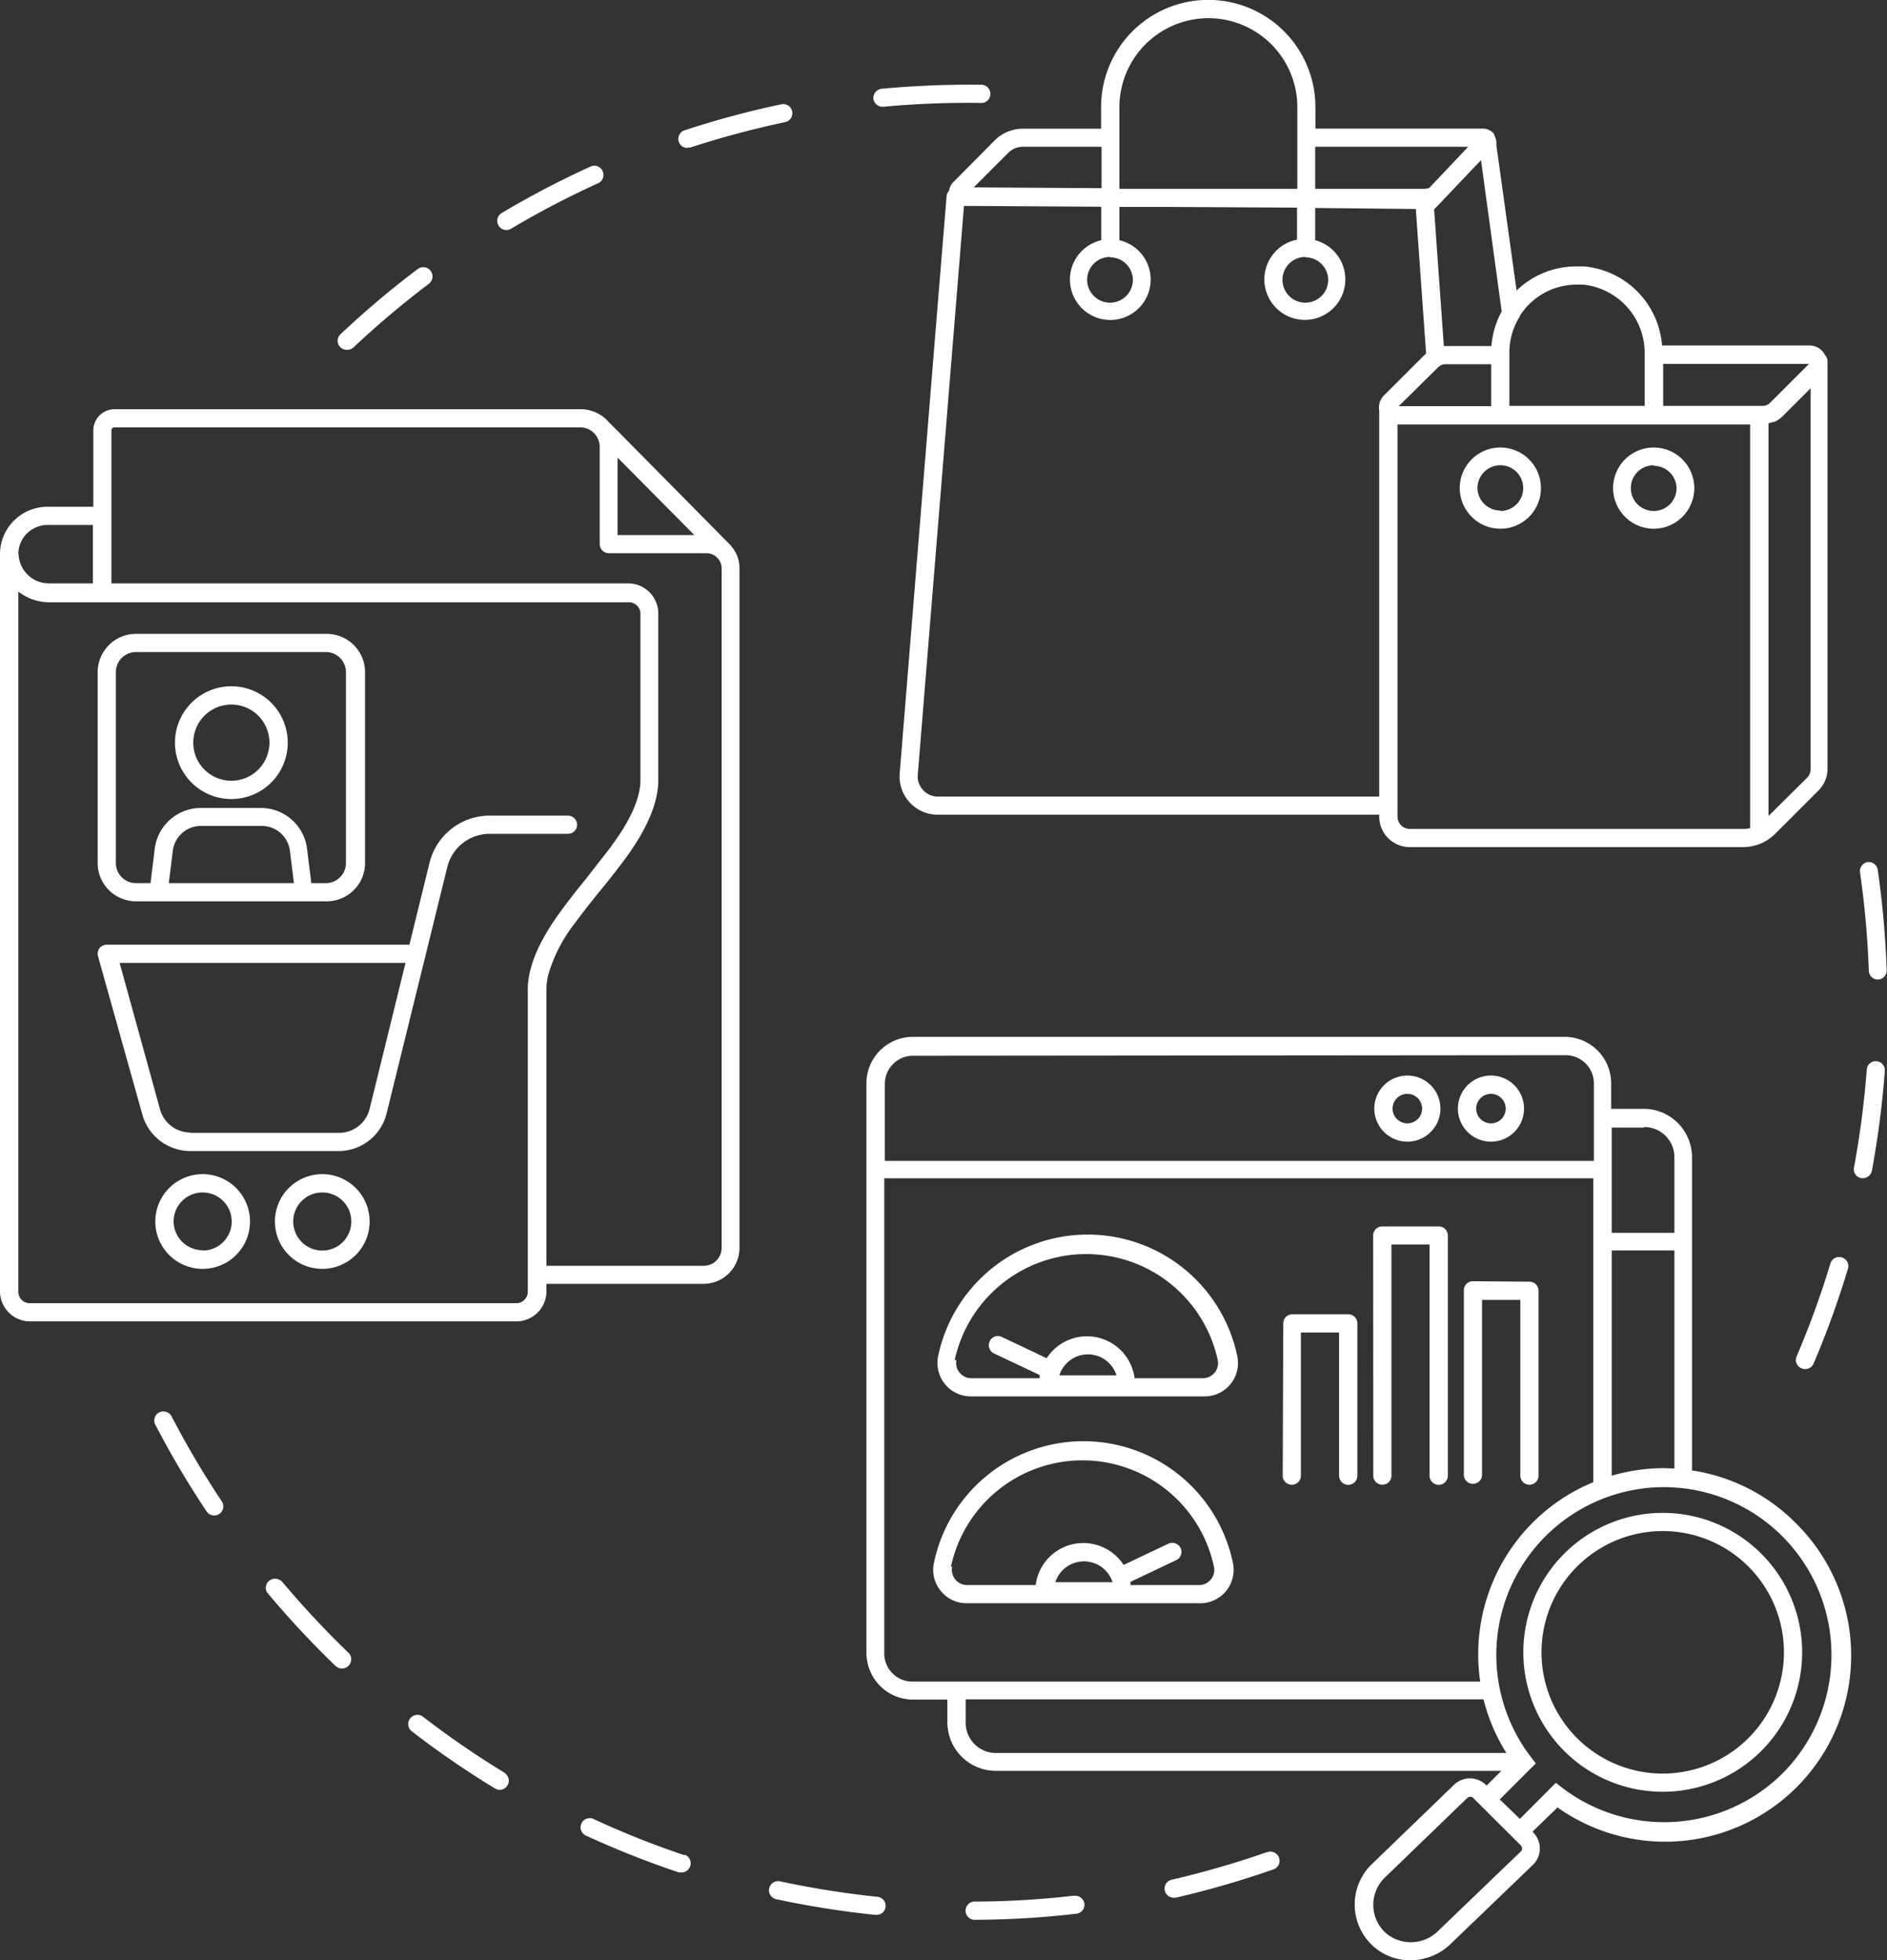 <svg xmlns="http://www.w3.org/2000/svg" viewBox="0 0 165 171.36"><rect x="0" y="0" width="165" height="171.36" fill="#333333" stroke="none"/><defs><style>.cls-1{fill:#fff;}</style></defs><g id="Layer_2" data-name="Layer 2"><g id="Data_Collection" data-name="Data Collection"><path class="cls-1" d="M43.59,19.71a.8.8,0,0,1,.28-1.09,79.33,79.33,0,0,1,7.81-4.08.79.79,0,0,1,1,.39A.8.8,0,0,1,52.34,16a77.4,77.4,0,0,0-7.66,4,.86.86,0,0,1-.4.11A.8.8,0,0,1,43.59,19.71ZM77.18,9.33h.08A80,80,0,0,1,85.89,9h0a.8.8,0,0,0,0-1.59,83.2,83.2,0,0,0-8.8.35.81.81,0,0,0-.72.87A.8.8,0,0,0,77.18,9.33ZM30.36,30.58a.82.82,0,0,0,.55-.21,79.64,79.64,0,0,1,6.6-5.57.8.8,0,1,0-1-1.27,80.84,80.84,0,0,0-6.73,5.68.79.79,0,0,0,.54,1.37ZM60.13,12.89a.69.69,0,0,0,.25,0,80.74,80.74,0,0,1,8.34-2.23.8.8,0,0,0-.32-1.56,80.23,80.23,0,0,0-8.51,2.28.79.79,0,0,0,.24,1.55ZM44.17,155A78.8,78.8,0,0,1,37,150.08a.8.8,0,0,0-1,1.26,79.24,79.24,0,0,0,7.28,5,.78.78,0,0,0,.41.12.8.8,0,0,0,.42-1.48Zm-19.6-16.8a.8.8,0,0,0-1.22,1,81.46,81.46,0,0,0,6,6.44.85.85,0,0,0,.55.22.83.83,0,0,0,.58-.25.79.79,0,0,0,0-1.12A81.85,81.85,0,0,1,24.57,138.15Zm86.17,23.72a80,80,0,0,1-8.29,2.4.79.79,0,0,0-.6.95.8.8,0,0,0,.78.62l.17,0a80.34,80.34,0,0,0,8.47-2.45.8.8,0,1,0-.53-1.5ZM15,123.81a.81.81,0,0,0-1.08-.34.79.79,0,0,0-.34,1.07,80.45,80.45,0,0,0,4.49,7.59.8.8,0,0,0,1.1.22.8.8,0,0,0,.22-1.11A80.46,80.46,0,0,1,15,123.81Zm61.69,42a81.41,81.41,0,0,1-8.53-1.36.8.8,0,0,0-.34,1.56,82,82,0,0,0,8.7,1.38h.09a.79.79,0,0,0,.08-1.58Zm17.25-.1a77.59,77.59,0,0,1-8.62.52.8.8,0,1,0,0,1.59h0a78.14,78.14,0,0,0,8.8-.53.79.79,0,0,0,.7-.88A.8.8,0,0,0,93.94,165.73Zm-34.11-3.54a77.25,77.25,0,0,1-8-3.19.8.8,0,0,0-.66,1.45,80.16,80.16,0,0,0,8.19,3.25.73.73,0,0,0,.25,0,.8.8,0,0,0,.26-1.55ZM163.32,75.36a.8.8,0,0,0-.68.9,79.85,79.85,0,0,1,.77,8.6.79.79,0,0,0,.79.77h0a.79.79,0,0,0,.77-.82,80.64,80.64,0,0,0-.78-8.78A.8.8,0,0,0,163.32,75.36Zm-5.78,44.26a.85.85,0,0,0,.31.06.79.79,0,0,0,.73-.48,78.72,78.72,0,0,0,3-8.28.79.79,0,0,0-.53-1,.8.8,0,0,0-1,.53,76.93,76.93,0,0,1-2.95,8.11A.79.79,0,0,0,157.54,119.62Zm6.54-26.85a.78.78,0,0,0-.85.73c-.06.73-.12,1.47-.2,2.21-.22,2.13-.53,4.27-.92,6.36a.79.79,0,0,0,.64.92l.15,0a.8.8,0,0,0,.78-.65c.39-2.13.71-4.32.93-6.49.08-.75.15-1.5.2-2.25A.78.78,0,0,0,164.08,92.77Zm-36.6,4.15a2.89,2.89,0,1,1,2.89,2.88A2.89,2.89,0,0,1,127.48,96.92Zm1.6,0a1.29,1.29,0,1,0,1.29-1.3A1.29,1.29,0,0,0,129.08,96.92Zm-8.91,0a2.89,2.89,0,1,1,2.89,2.88A2.89,2.89,0,0,1,120.17,96.92Zm1.6,0a1.29,1.29,0,1,0,1.29-1.3A1.29,1.29,0,0,0,121.77,96.92ZM82.63,121a2.94,2.94,0,0,1-.6-2.44,13.36,13.36,0,0,1,26.16,0,2.92,2.92,0,0,1-2.87,3.51H84.9A2.93,2.93,0,0,1,82.63,121Zm1-2.11a1.3,1.3,0,0,0,.28,1.1,1.32,1.32,0,0,0,1,.49h6c0-.09,0-.19,0-.28l-4-1.89a.8.8,0,0,1-.37-1.06.79.79,0,0,1,1.06-.38l3.92,1.86a4.2,4.2,0,0,1,7.69,1.75h6a1.34,1.34,0,0,0,1-.49,1.32,1.32,0,0,0,.27-1.1,11.77,11.77,0,0,0-23,0Zm14,1.34a2.62,2.62,0,0,0-5,0ZM82.26,139.07a2.88,2.88,0,0,1-.6-2.43,13.35,13.35,0,0,1,26.15,0,2.92,2.92,0,0,1-2.86,3.51H84.52A2.88,2.88,0,0,1,82.26,139.07Zm1-2.11a1.33,1.33,0,0,0,1.3,1.6h6a4.2,4.2,0,0,1,7.69-1.76l3.92-1.86a.81.81,0,0,1,1.06.38.79.79,0,0,1-.38,1.06l-4,1.9c0,.09,0,.18,0,.28h6a1.33,1.33,0,0,0,1.3-1.6,11.76,11.76,0,0,0-23,0Zm11.52-.47a2.62,2.62,0,0,0-2.5,1.82h5A2.62,2.62,0,0,0,94.74,136.49ZM112.16,129a.79.79,0,0,0,.79.79.79.79,0,0,0,.8-.79h0V116.48h3.34V129h0a.8.8,0,0,0,1.6,0V115.68a.79.79,0,0,0-.8-.79H113a.79.79,0,0,0-.79.79Zm7.92,0a.79.79,0,0,0,.8.79.79.79,0,0,0,.79-.79h0V108.79H125V129h0a.8.8,0,0,0,1.6,0V108a.79.79,0,0,0-.8-.79h-4.93a.79.79,0,0,0-.8.79ZM128.8,112a.79.79,0,0,0-.8.79V129a.8.8,0,0,0,1.59,0h0V113.63h3.35V129h0a.79.79,0,0,0,.79.79.79.79,0,0,0,.8-.79V112.83a.79.79,0,0,0-.8-.79ZM157,133.12A16.27,16.27,0,0,1,136.19,158L134,160.12l.07.07a2,2,0,0,1,0,2.8l-7.15,6.87a5.09,5.09,0,0,1-3.6,1.5,4.83,4.83,0,0,1-3.19-1.18,4.91,4.91,0,0,1-.24-7.16h0l7.25-7a2,2,0,0,1,2.78,0l.07.07,1.29-1.29H87.07a4.24,4.24,0,0,1-4.23-4.23v-2h-3a4.06,4.06,0,0,1-4-3.31,3.74,3.74,0,0,1-.08-.75V94.7a4.06,4.06,0,0,1,4.06-4.06h57a4.06,4.06,0,0,1,4.06,4.06v2.23h2.84a4.23,4.23,0,0,1,4.23,4.22v27.39A16.17,16.17,0,0,1,157,133.12ZM155.89,155A14.67,14.67,0,0,0,145.52,130h0a14.67,14.67,0,0,0-11.65,23.6l.42.55-3.15,3.15L132.9,159l3.14-3.15.56.43A14.7,14.7,0,0,0,155.89,155Zm-30.07,13.73,7.16-6.88a.38.38,0,0,0,0-.53l-4.15-4.14a.38.38,0,0,0-.54,0l-7.25,7a3.32,3.32,0,0,0,.17,4.83A3.39,3.39,0,0,0,125.82,168.73ZM87.07,153.24h44.65a16.17,16.17,0,0,1-2-4.69H84.44v2A2.64,2.64,0,0,0,87.07,153.24ZM79.83,147h49.6A16.3,16.3,0,0,1,134,133.12a16.12,16.12,0,0,1,5.32-3.55V103h-62v41.47A2.46,2.46,0,0,0,79.83,147Zm0-54.71a2.46,2.46,0,0,0-2.46,2.46v6.73h62V94.7a2.47,2.47,0,0,0-2.47-2.46Zm63.94,6.28h-2.84v9.2h5.48v-6.57A2.64,2.64,0,0,0,143.77,98.52Zm2.64,29.86V109.31h-5.48V129a16.33,16.33,0,0,1,4.59-.66h0C145.82,128.35,146.11,128.36,146.41,128.38ZM154,153.07a12.19,12.19,0,1,1-8.62-20.82h0A12.19,12.19,0,0,1,154,153.07Zm-1.12-1.13a10.6,10.6,0,0,0-7.5-18.1h0a10.6,10.6,0,1,0,7.5,18.1ZM45.15,115.51H2.63A2.63,2.63,0,0,1,0,112.88V48.56H0v-.11A4.15,4.15,0,0,1,4.16,44.3h4V37.63A1.86,1.86,0,0,1,10,35.77H50.76a3.25,3.25,0,0,1,2.47,1.13l0,0,1,1,9.61,9.72a.76.76,0,0,1,.11.14,2.88,2.88,0,0,1,.71,1.88v59.45a3.15,3.15,0,0,1-3.14,3.14H47.78v.61A2.63,2.63,0,0,1,45.15,115.51ZM2.63,113.92H45.15a1,1,0,0,0,1-1V86.5c0-1.88.9-4.08,2.68-6.56.57-.8,1.49-2,2.39-3.09.77-1,1.56-2,2.11-2.71.08-.11.16-.21.22-.31C55.15,71.67,56,69.72,56,68.2V53.65a1,1,0,0,0-1-1H4.31a4.41,4.41,0,0,1-2.71-.94v61.2A1,1,0,0,0,2.63,113.92Zm-1-65.47v.09A2.66,2.66,0,0,0,4.31,51H8.12V45.89h-4A2.56,2.56,0,0,0,1.6,48.45ZM54,46.77h6.71L54,40Zm-3.28-9.41H10a.26.26,0,0,0-.26.27V51H54.93a2.63,2.63,0,0,1,2.63,2.63V68.2c0,1.88-.9,4.09-2.67,6.56-.57.8-1.5,2-2.39,3.08s-1.79,2.26-2.34,3a13.26,13.26,0,0,0-2.23,4.42,5.33,5.33,0,0,0-.15,1.21v24.18H61.55a1.56,1.56,0,0,0,1.55-1.55V49.68a1.32,1.32,0,0,0-.37-.91l-.06-.06a1.31,1.31,0,0,0-.9-.35H53.24a.8.8,0,0,1-.8-.8V39.05A1.69,1.69,0,0,0,52.06,38l0,0A1.65,1.65,0,0,0,50.76,37.36ZM16.64,100.62a4.36,4.36,0,0,1-4.19-3.18L8.57,83.59a.8.8,0,0,1,.13-.7.82.82,0,0,1,.63-.31H35.8l1.76-7.16a5.41,5.41,0,0,1,5.26-4.12h6.84a.8.8,0,0,1,.8.8.79.79,0,0,1-.8.79H42.82a3.82,3.82,0,0,0-3.71,2.91L37.2,83.56h0L33.81,97.31a4.32,4.32,0,0,1-4.22,3.31Zm0-1.59h13a2.75,2.75,0,0,0,2.68-2.1l3.14-12.76h-25L14,97A2.76,2.76,0,0,0,16.64,99Zm11.54,11.89a4.14,4.14,0,1,1,4.14-4.14A4.14,4.14,0,0,1,28.18,110.92Zm2.54-4.14a2.54,2.54,0,1,0-2.54,2.54A2.54,2.54,0,0,0,30.72,106.78Zm-8.86,0a4.14,4.14,0,1,1-4.13-4.14A4.14,4.14,0,0,1,21.86,106.75Zm-4.13,2.54a2.54,2.54,0,1,0-2.55-2.54A2.54,2.54,0,0,0,17.73,109.29ZM8.54,75.44V58.76a3.35,3.35,0,0,1,3.35-3.35H28.57a3.35,3.35,0,0,1,3.35,3.35V75.44a3.35,3.35,0,0,1-3.35,3.35H11.89A3.35,3.35,0,0,1,8.54,75.44Zm1.59,0a1.76,1.76,0,0,0,1.76,1.76h1.27l.37-3a4.07,4.07,0,0,1,4-3.57h5.32a4.07,4.07,0,0,1,4,3.57l.37,3h1.27a1.76,1.76,0,0,0,1.76-1.76V58.76A1.76,1.76,0,0,0,28.57,57H11.89a1.76,1.76,0,0,0-1.76,1.76Zm4.63,1.76H25.7l-.35-2.83a2.48,2.48,0,0,0-2.46-2.17H17.57a2.48,2.48,0,0,0-2.46,2.17Zm.54-12.28a4.93,4.93,0,1,1,4.93,4.93A4.93,4.93,0,0,1,15.3,64.92Zm1.6,0a3.33,3.33,0,1,0,3.33-3.33A3.33,3.33,0,0,0,16.9,64.92ZM78.67,67.6l3.1-38.23,1-12.23a.77.77,0,0,1,.22-.47,1.28,1.28,0,0,1,.37-.75L87,12.25a3.49,3.49,0,0,1,2.44-1h6.84V9.36a9.37,9.37,0,0,1,18.74,0v1.88h14.63a1.25,1.25,0,0,1,1,.48l0,.07.05.05a.2.2,0,0,0,0,.08h0a1.3,1.3,0,0,1,.14.75l1.77,12.73a7.49,7.49,0,0,1,5.22-2.11c.24,0,.46,0,.69,0a7.52,7.52,0,0,1,6.81,6.91h12.89a1.51,1.51,0,0,1,1.36.84.79.79,0,0,1,.22.54V67.2a2.69,2.69,0,0,1-.78,1.89l-3.78,3.78a4,4,0,0,1-1.17.82h0a4,4,0,0,1-1.67.36H123.27a2.67,2.67,0,0,1-2.67-2.67v-.16H82a3.34,3.34,0,0,1-3.33-3.62Zm9.47-54.22-3,3,11.18.07V12.83H89.45A1.86,1.86,0,0,0,88.14,13.38ZM105.67,1.59a7.79,7.79,0,0,0-7.79,7.77v7.15h15.56V9.36A7.78,7.78,0,0,0,105.67,1.59Zm27.2,26.11a.47.47,0,0,1-.06.09,6,6,0,0,0-.83,3v4.69h11.83l0-4.7a6,6,0,0,0-5.38-5.9l-.55,0a5.89,5.89,0,0,0-4.62,2.22l-.07.09a2.32,2.32,0,0,0-.22.3l0,0Zm23,8.69a2.78,2.78,0,0,1-.33.27l-.11.07-.13.08-.16.07-.11,0a2.22,2.22,0,0,1-.39.12V71.33L158,68a1.09,1.09,0,0,0,.32-.76V33.94ZM123.27,72.46h29.21a2.51,2.51,0,0,0,.55-.06V37.11H122.2V71.38A1.07,1.07,0,0,0,123.27,72.46Zm-9.13-50a2,2,0,1,0,2,2A2,2,0,0,0,114.14,22.49Zm-17.08,0a2,2,0,1,0,2,2A2,2,0,0,0,97.06,22.49Zm48.37,9.35,0,3.67h8.71a.9.9,0,0,0,.62-.25l3.42-3.42ZM122.3,35.51h8.09V31.84h-4a.87.87,0,0,0-.62.25Zm9-8.34L129.5,14l-4.1,4.31.85,11.94h4.16A7.52,7.52,0,0,1,131.34,27.17Zm-2.92-14.34H115v3.68h9.43a2,2,0,0,0,.54-.08ZM80.25,67.73a1.74,1.74,0,0,0,.46,1.33,1.72,1.72,0,0,0,1.29.57h38.6V36a.79.79,0,0,1,0-.13,1.48,1.48,0,0,1,.41-1.3L124.59,31l.11-.08-.9-12.65L115,18.18V21a3.54,3.54,0,1,1-1.59-.05v-2.8l-11.07-.06H97.88V21a3.53,3.53,0,1,1-1.59,0V18.07l-12-.07Zm47.39-25.06a3.55,3.55,0,1,1,3.55,3.55A3.56,3.56,0,0,1,127.64,42.67Zm3.55,2a2,2,0,1,0-2-2A2,2,0,0,0,131.19,44.63Zm9.86-2a3.55,3.55,0,1,1,3.55,3.55A3.56,3.56,0,0,1,141.05,42.67Zm3.55-2a2,2,0,1,0,2,2A2,2,0,0,0,144.6,40.72Z"/></g></g></svg>